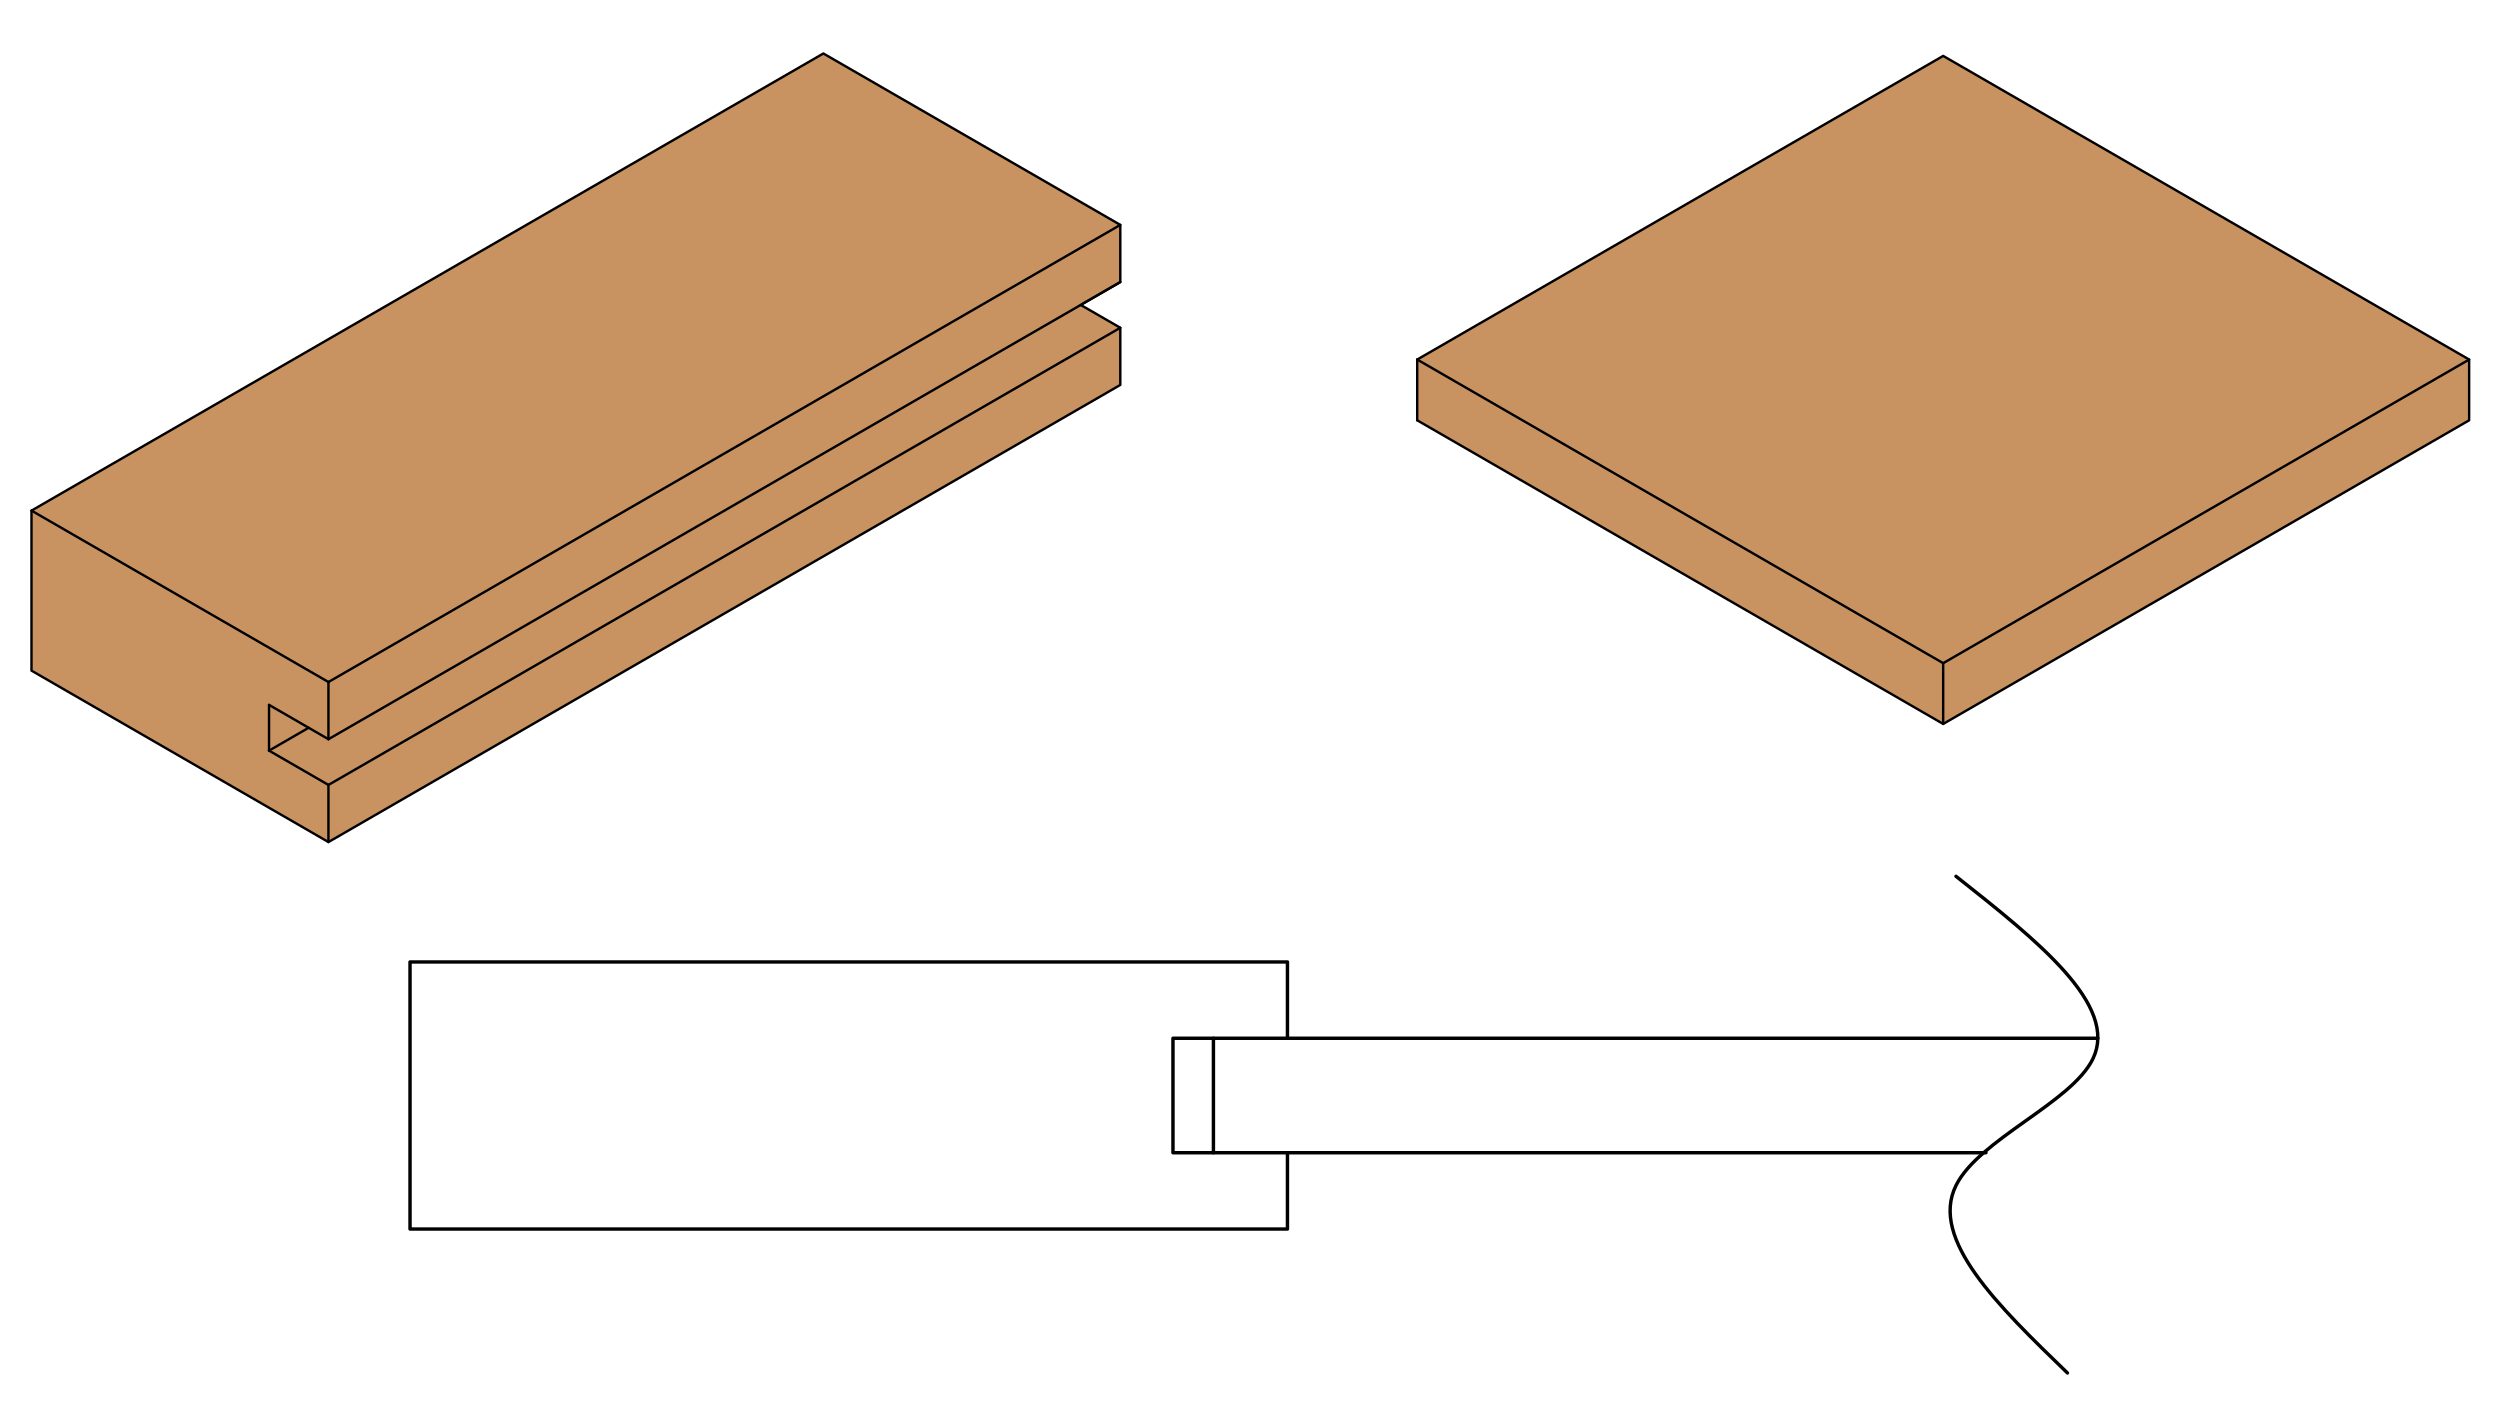 <svg id="Layer_1" data-name="Layer 1" xmlns="http://www.w3.org/2000/svg" viewBox="0 0 516 290"><defs><style>.cls-1{fill:#fff;}.cls-2{fill:#c89361;stroke-width:0.5px;}.cls-2,.cls-3{stroke:#000;stroke-linecap:round;stroke-linejoin:round;}.cls-3{fill:none;stroke-width:0.71px;}</style></defs><title>A1</title><rect class="cls-1" width="516" height="290"/><g id="LINE"><polyline class="cls-2" points="223.43 62.72 231.23 58.22 231.23 46.42 169.94 11.04 6.5 105.39 6.5 138.42 67.79 173.8 231.23 79.45 231.23 67.65 223.06 62.94"/></g><g id="LINE-2" data-name="LINE"><line class="cls-2" x1="231.23" y1="46.42" x2="67.79" y2="140.77"/></g><g id="LINE-3" data-name="LINE"><line class="cls-2" x1="231.23" y1="58.22" x2="67.79" y2="152.57"/></g><g id="LINE-4" data-name="LINE"><line class="cls-2" x1="67.79" y1="152.57" x2="67.79" y2="140.77"/></g><g id="LINE-5" data-name="LINE"><line class="cls-2" x1="67.79" y1="140.77" x2="6.5" y2="105.39"/></g><g id="LINE-6" data-name="LINE"><line class="cls-2" x1="55.53" y1="145.49" x2="67.79" y2="152.57"/></g><g id="LINE-7" data-name="LINE"><line class="cls-2" x1="55.53" y1="154.93" x2="55.53" y2="145.49"/></g><g id="LINE-8" data-name="LINE"><line class="cls-2" x1="67.79" y1="162.01" x2="55.53" y2="154.93"/></g><g id="LINE-9" data-name="LINE"><line class="cls-2" x1="67.79" y1="173.8" x2="67.79" y2="162.01"/></g><g id="LINE-10" data-name="LINE"><line class="cls-2" x1="63.7" y1="150.21" x2="55.53" y2="154.93"/></g><g id="LINE-11" data-name="LINE"><line class="cls-2" x1="231.23" y1="67.65" x2="67.79" y2="162.01"/></g><g id="LINE-12" data-name="LINE"><polyline class="cls-2" points="292.51 86.75 401.07 149.42 509.63 86.75 509.63 74.21 401.07 11.54 292.51 74.21"/></g><g id="LINE-13" data-name="LINE"><line class="cls-2" x1="509.63" y1="74.21" x2="401.07" y2="136.88"/></g><g id="LINE-14" data-name="LINE"><line class="cls-2" x1="401.07" y1="149.42" x2="401.07" y2="136.88"/></g><g id="LINE-15" data-name="LINE"><line class="cls-2" x1="401.07" y1="136.88" x2="292.51" y2="74.21"/></g><g id="LINE-16" data-name="LINE"><line class="cls-2" x1="292.51" y1="74.21" x2="292.51" y2="86.75"/></g><g id="LWPOLYLINE"><polygon class="cls-3" points="265.73 237.92 265.73 253.67 84.63 253.67 84.63 198.55 265.73 198.55 265.73 214.3 242.1 214.3 242.1 237.92 265.73 237.92"/></g><g id="LWPOLYLINE-2" data-name="LWPOLYLINE"><line class="cls-3" x1="265.73" y1="214.3" x2="432.99" y2="214.3"/><line class="cls-3" x1="250.45" y1="237.92" x2="250.45" y2="214.3"/><line class="cls-3" x1="409.9" y1="237.92" x2="265.78" y2="237.92"/></g><g id="SPLINE"><path class="cls-3" d="M403.72,180.87c16.8,13.29,33.61,26.58,28.26,37.66-4.37,9.06-23.55,16.63-28.26,26.15-5.52,11.13,8.76,24.92,23,38.7"/></g></svg>